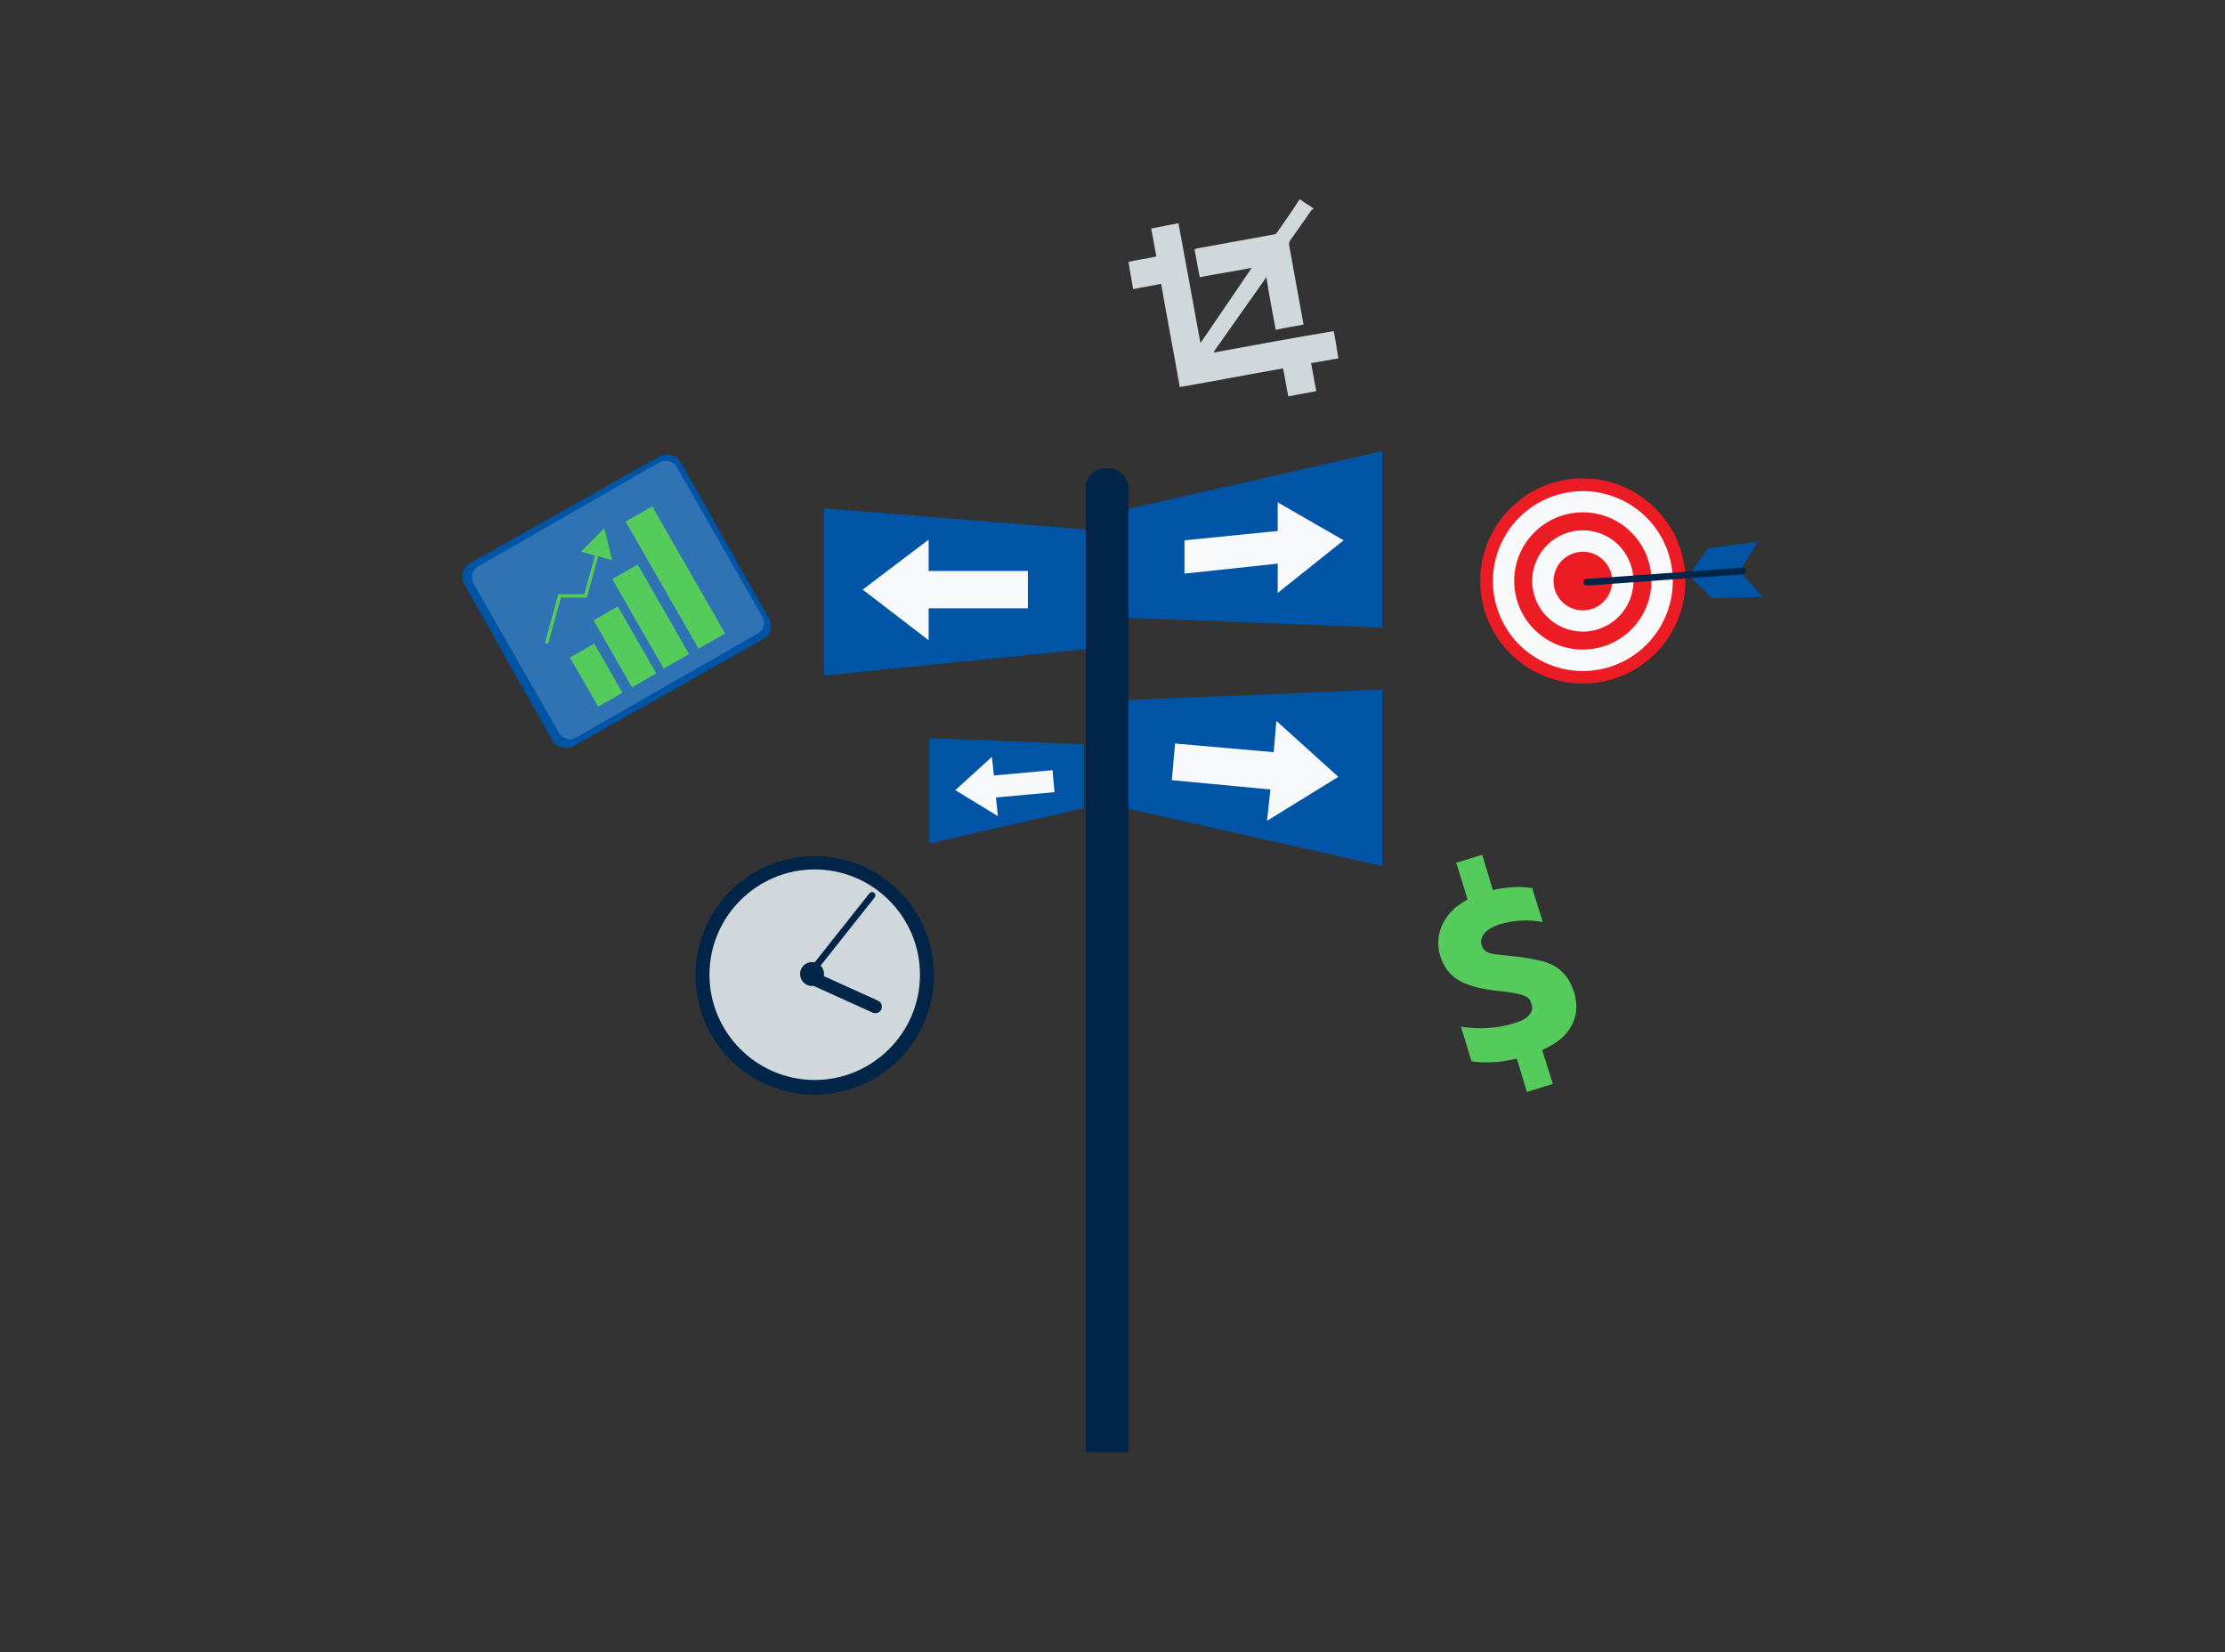 <svg width="334" height="248" viewBox="0 0 334 248" fill="none" xmlns="http://www.w3.org/2000/svg">
<rect x="0" y="0" width="334" height="248" fill="#333333" stroke="none"/>
<path d="M168.5 121.2L207.5 130V103.5L168.5 105.1V121.2Z" fill="#0054A5"/>
<path d="M191.599 108.2L200.899 116.6L190.199 123.2L190.699 118.5L175.899 117.1L176.399 111.6L191.199 112.9L191.599 108.2Z" fill="#F8F9FA"/>
<path d="M162.7 121.3L139.5 126.6V110.8L162.7 111.7V121.3Z" fill="#0054A5"/>
<path d="M148.899 113.6L143.399 118.6L149.799 122.5L149.499 119.7L158.299 118.9L157.999 115.6L149.199 116.4L148.899 113.6Z" fill="#F8F9FA"/>
<path d="M163.399 97.4L123.699 101.4V76.3L163.399 79.5V97.4Z" fill="#0054A5"/>
<path d="M139.4 81L129.5 88.5L139.4 96.1V91.3H154.3V85.7H139.4V81Z" fill="#F8F9FA"/>
<path d="M168.5 92.7L207.5 94.2V67.7L168.5 76.6V92.7Z" fill="#0054A5"/>
<path d="M191.8 75.4L201.7 81.1L191.8 89V84.6L177.8 86.1V81.1L191.8 79.7V75.4Z" fill="#F8F9FA"/>
<path d="M114.6 95.9L86.1 112C85 112.6 83.5 112.2 82.9 111.1L69.7 87.7C69.1 86.6 69.5 85.1 70.6 84.5L99 68.5C100.1 67.9 101.6 68.3 102.2 69.4L115.4 92.8C116.1 93.8 115.7 95.3 114.6 95.9Z" fill="#0054A5"/>
<path opacity="0.19" d="M113.699 95.1L86.499 110.7C85.599 111.2 84.399 110.9 83.899 110L71.099 87.6C70.599 86.7 70.899 85.5 71.799 85L98.999 69.4C99.899 68.9 101.099 69.2 101.599 70.1L114.399 92.5C114.999 93.4 114.699 94.6 113.699 95.1Z" fill="#F8F9FA"/>
<path d="M89.205 96.601L85.561 98.69L89.789 106.064L93.433 103.975L89.205 96.601Z" fill="#54CB5A"/>
<path d="M92.742 91.014L89.099 93.103L94.868 103.167L98.512 101.077L92.742 91.014Z" fill="#54CB5A"/>
<path d="M95.73 84.733L91.913 86.922L99.623 100.368L103.44 98.179L95.73 84.733Z" fill="#54CB5A"/>
<path d="M97.906 76.002L93.915 78.29L104.858 97.375L108.848 95.087L97.906 76.002Z" fill="#54CB5A"/>
<path d="M90.7 79.3L87.2 82.8L89.3 83.4L87.7 89.2H83.8L81.8 96.5L82.3 96.6L84.2 89.7H88.1L89.8 83.5L91.9 84.1L90.7 79.3Z" fill="#54CB5A"/>
<path d="M237.599 102.6C246.104 102.6 252.999 95.705 252.999 87.2C252.999 78.695 246.104 71.8 237.599 71.8C229.094 71.8 222.199 78.695 222.199 87.2C222.199 95.705 229.094 102.6 237.599 102.6Z" fill="#EC1C24"/>
<path d="M242.025 99.975C249.07 97.534 252.802 89.844 250.361 82.799C247.92 75.754 240.23 72.022 233.185 74.463C226.14 76.904 222.408 84.594 224.849 91.639C227.29 98.684 234.98 102.416 242.025 99.975Z" fill="#F8F9FA"/>
<path d="M237.6 97.5C243.288 97.5 247.9 92.888 247.9 87.2C247.9 81.511 243.288 76.9 237.6 76.9C231.911 76.9 227.3 81.511 227.3 87.2C227.3 92.888 231.911 97.5 237.6 97.5Z" fill="#EC1C24"/>
<path d="M237.6 94.8C241.797 94.8 245.2 91.397 245.2 87.2C245.2 83.002 241.797 79.6 237.6 79.6C233.403 79.6 230 83.002 230 87.2C230 91.397 233.403 94.8 237.6 94.8Z" fill="#F8F9FA"/>
<path d="M240.199 90.768C242.161 89.334 242.589 86.582 241.155 84.62C239.721 82.658 236.969 82.229 235.007 83.663C233.045 85.097 232.616 87.85 234.05 89.812C235.484 91.774 238.237 92.202 240.199 90.768Z" fill="#EC1C24"/>
<path d="M261.499 85.2L263.899 81.3L256.399 82.3L253.699 86L261.499 85.2Z" fill="#0054A5"/>
<path d="M261.599 86.2L264.599 89.6L256.999 89.8L253.699 86.6L261.599 86.2Z" fill="#0054A5"/>
<path d="M234.599 146C233.999 145.3 233.099 144.8 231.999 144.4C230.899 144.1 229.499 143.8 227.799 143.6C225.899 143.4 224.499 143.3 223.799 143.1C222.999 142.9 222.599 142.5 222.399 141.8C222.199 141.2 222.399 140.6 222.899 140C223.399 139.5 224.199 139 225.299 138.7C227.299 138.1 229.399 138 231.599 138.4L229.999 133.3C228.799 133.1 227.699 133.1 226.499 133.2C225.699 133.3 224.899 133.4 224.099 133.6L222.499 128.3L218.599 129.5L220.299 135C219.599 135.4 218.999 135.8 218.499 136.2C217.399 137.2 216.599 138.3 216.199 139.6C215.799 140.9 215.799 142.1 216.199 143.5C216.699 145.1 217.599 146.3 218.899 147.1C220.199 147.9 222.099 148.4 224.499 148.7C225.899 148.8 226.899 149 227.499 149.1C228.199 149.2 228.699 149.4 229.099 149.6C229.499 149.8 229.799 150.2 229.899 150.7C230.099 151.3 229.999 151.9 229.499 152.4C229.099 152.9 228.299 153.3 227.199 153.6C225.999 154 224.799 154.2 223.399 154.3C221.999 154.4 220.599 154.3 219.299 154.1L220.899 159.3C221.999 159.5 223.299 159.5 224.799 159.4C225.799 159.3 226.699 159.1 227.699 158.9L229.199 163.9L233.099 162.7L231.499 157.6C233.299 156.8 234.699 155.8 235.499 154.6C236.699 152.9 236.899 151 236.299 148.9C235.799 147.6 235.299 146.6 234.599 146Z" fill="#54CB5A"/>
<path d="M122.299 163.3C131.633 163.3 139.199 155.734 139.199 146.4C139.199 137.066 131.633 129.5 122.299 129.5C112.966 129.5 105.399 137.066 105.399 146.4C105.399 155.734 112.966 163.3 122.299 163.3Z" fill="#D1D8DB"/>
<path d="M122.299 164.3C112.399 164.3 104.399 156.3 104.399 146.4C104.399 136.5 112.399 128.5 122.299 128.5C132.199 128.5 140.199 136.5 140.199 146.4C140.199 156.2 132.199 164.3 122.299 164.3ZM122.299 130.5C113.599 130.5 106.499 137.6 106.499 146.3C106.499 155 113.599 162.1 122.299 162.1C130.999 162.1 138.099 155 138.099 146.3C138.099 137.6 130.999 130.5 122.299 130.5Z" fill="#002548"/>
<path d="M121.9 148C122.894 148 123.7 147.194 123.7 146.2C123.7 145.206 122.894 144.4 121.9 144.4C120.905 144.4 120.1 145.206 120.1 146.2C120.1 147.194 120.905 148 121.9 148Z" fill="#002548"/>
<path d="M131.2 134C131 133.8 130.7 133.9 130.5 134.1L121.7 145.2C121.5 145.4 121.6 145.7 121.8 145.9C122 146.1 122.3 146 122.5 145.8L131.3 134.7C131.5 134.4 131.4 134.1 131.2 134Z" fill="#002548"/>
<path d="M131 152L122.4 148.1C121.9 147.9 121.7 147.3 121.9 146.8C122.1 146.3 122.7 146.1 123.2 146.3L131.8 150.2C132.3 150.4 132.5 151 132.3 151.5C132.1 152 131.5 152.2 131 152Z" fill="#002548"/>
<path d="M165.899 70.3H166.399C167.999 70.3 169.399 71.6 169.399 73.3V218H162.999V73.3C162.899 71.6 164.299 70.3 165.899 70.3Z" fill="#002548"/>
<path d="M169.399 39.3C170.799 39 172.199 38.8 173.599 38.5C173.299 37.1 173.099 35.7 172.799 34.3C174.199 34 175.499 33.8 176.899 33.5C177.999 39.5 179.099 45.4 180.199 51.5C182.799 47.7 185.399 43.9 187.899 40.2C185.399 40.7 182.699 41.1 180.099 41.6C179.799 40.2 179.599 38.8 179.299 37.4C179.399 37.4 179.499 37.4 179.599 37.3C183.499 36.6 187.299 35.9 191.199 35.2C191.399 35.2 191.599 35.1 191.699 34.9C192.799 33.3 193.899 31.8 194.899 30.2C194.999 30.1 194.999 30 195.099 29.9C195.799 30.4 196.499 30.8 197.199 31.3C197.099 31.4 196.999 31.5 196.899 31.5C195.799 33.1 194.699 34.6 193.599 36.2C193.499 36.4 193.499 36.5 193.499 36.7C194.199 40.6 194.899 44.4 195.599 48.3C195.599 48.4 195.599 48.5 195.699 48.7C194.299 49 192.899 49.2 191.499 49.5C190.999 46.8 190.499 44.2 190.099 41.6C187.499 45.3 184.799 49.1 182.199 52.8C182.199 52.8 182.199 52.8 182.299 52.9C188.299 51.8 194.199 50.7 200.199 49.7C200.499 51.1 200.699 52.5 200.899 53.8C199.499 54 198.199 54.3 196.799 54.5C197.099 55.9 197.299 57.3 197.599 58.7C196.199 59 194.799 59.2 193.399 59.5C193.099 58.1 192.899 56.7 192.599 55.3C187.399 56.2 182.299 57.2 177.099 58.1C176.199 52.9 175.199 47.8 174.299 42.6C172.899 42.9 171.499 43.1 170.099 43.4C169.899 42.1 169.599 40.7 169.399 39.3Z" fill="#D1D8DB"/>
<path d="M237.699 87.4C237.699 87.7 237.999 87.9 238.199 87.9L261.599 86.2C261.899 86.2 262.099 85.9 262.099 85.7C262.099 85.4 261.799 85.2 261.599 85.2L238.199 86.9C237.899 86.8 237.699 87.1 237.699 87.4Z" fill="#002548"/>
</svg>
